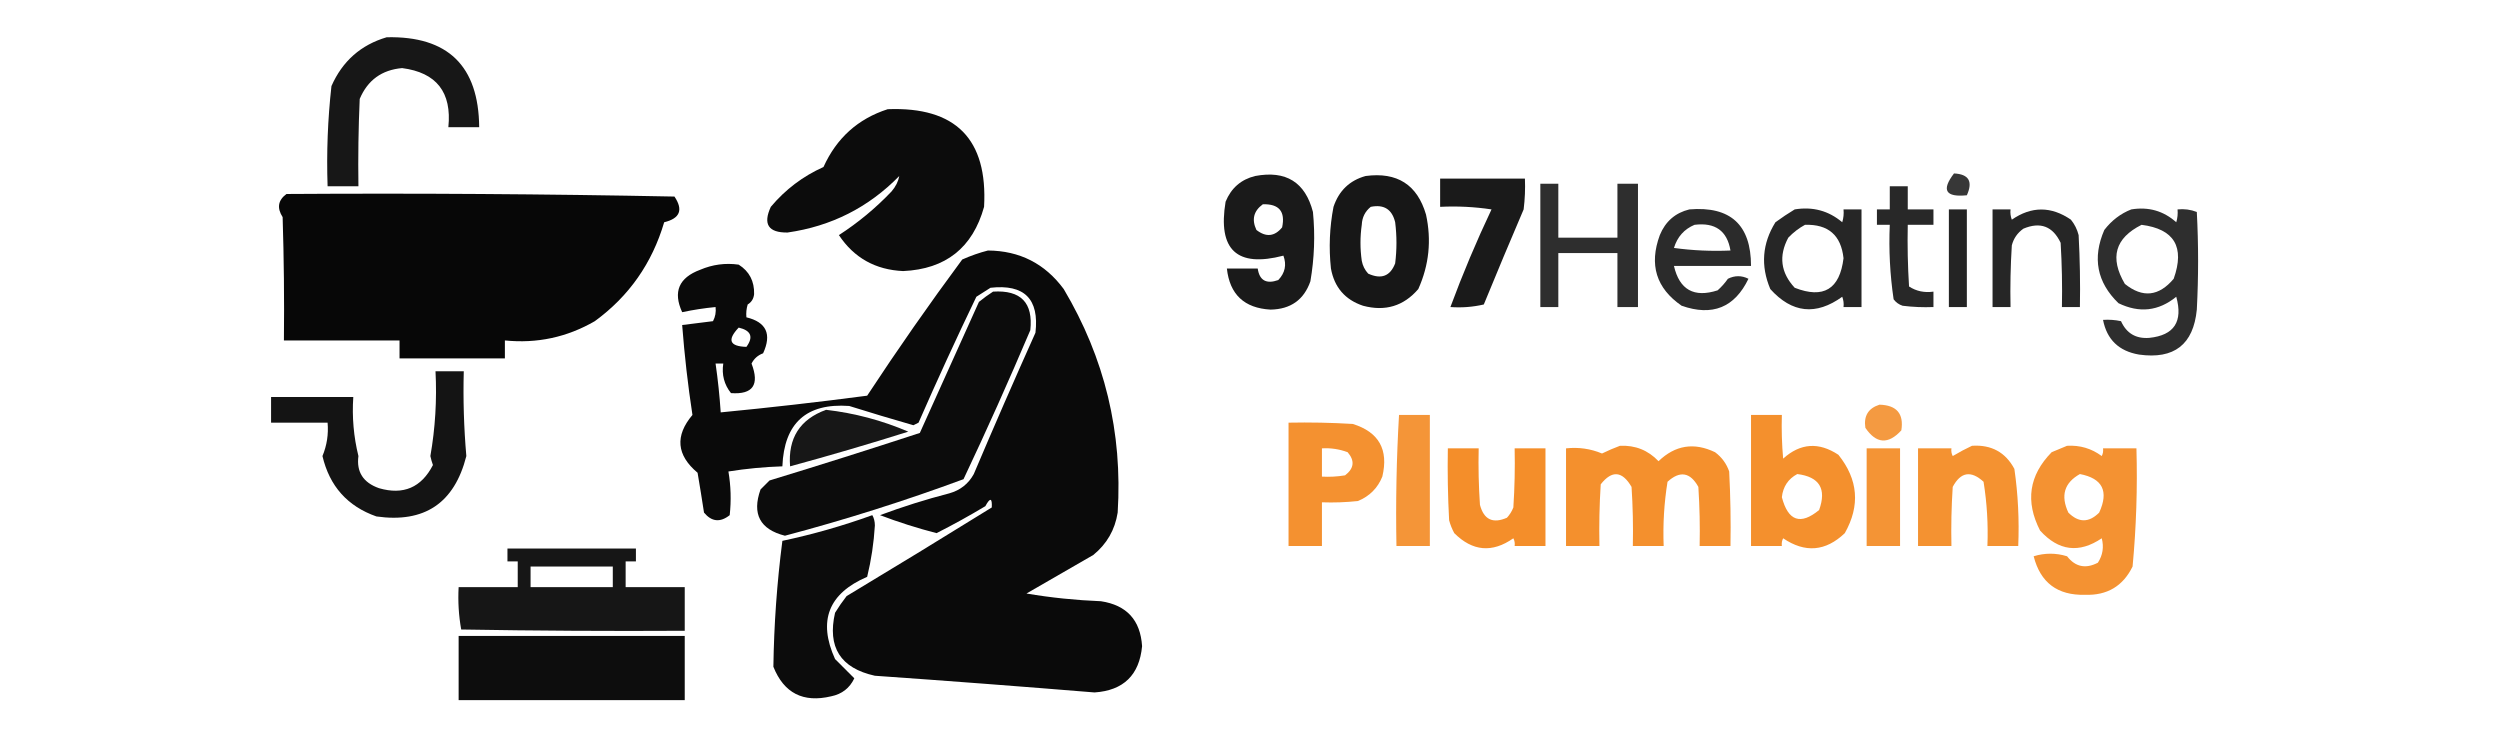 <?xml version="1.0" encoding="UTF-8"?>
<!DOCTYPE svg PUBLIC "-//W3C//DTD SVG 1.1//EN" "http://www.w3.org/Graphics/SVG/1.1/DTD/svg11.dtd">
<svg xmlns="http://www.w3.org/2000/svg" version="1.1" width="973px" height="288px" style="shape-rendering:geometricPrecision; text-rendering:geometricPrecision; image-rendering:optimizeQuality; fill-rule:evenodd; clip-rule:evenodd" xmlns:xlink="http://www.w3.org/1999/xlink">
<g><path style="opacity:0.91" fill="#000000" d="M 150.5,14.5 C 174.304,13.97 186.304,25.637 186.5,49.5C 182.5,49.5 178.5,49.5 174.5,49.5C 175.887,35.904 169.887,28.237 156.5,26.5C 148.585,27.205 143.085,31.205 140,38.5C 139.5,49.828 139.333,61.162 139.5,72.5C 135.5,72.5 131.5,72.5 127.5,72.5C 127.057,59.426 127.557,46.426 129,33.5C 133.279,23.795 140.445,17.462 150.5,14.5 Z"/></g>
<g><path style="opacity:0.953" fill="#000000" d="M 345.5,42.5 C 371.977,41.477 384.477,54.143 383,80.5C 378.574,96.421 368.074,104.754 351.5,105.5C 340.713,105.012 332.379,100.346 326.5,91.5C 333.979,86.668 340.812,81.001 347,74.5C 348.602,72.631 349.602,70.631 350,68.5C 338.034,80.733 323.534,88.066 306.5,90.5C 299.043,90.584 296.876,87.251 300,80.5C 305.668,73.754 312.501,68.587 320.5,65C 325.598,53.727 333.932,46.227 345.5,42.5 Z"/></g>
<g><path style="opacity:0.784" fill="#000000" d="M 760.5,67.5 C 766.263,67.783 767.93,70.616 765.5,76C 757.184,76.838 755.517,74.004 760.5,67.5 Z"/></g>
<g><path style="opacity:0.897" fill="#000000" d="M 488.5,68.5 C 500.502,66.239 508.002,70.906 511,82.5C 511.881,91.562 511.548,100.562 510,109.5C 507.479,116.694 502.312,120.36 494.5,120.5C 484.268,119.932 478.601,114.599 477.5,104.5C 481.5,104.5 485.5,104.5 489.5,104.5C 490.174,109.151 492.841,110.651 497.5,109C 500.152,106.219 500.819,103.052 499.5,99.5C 481.39,104.229 473.89,97.229 477,78.5C 479.194,73.171 483.027,69.838 488.5,68.5 Z M 491.5,79.5 C 497.82,79.32 500.32,82.32 499,88.5C 496.074,92.08 492.74,92.413 489,89.5C 487.08,85.434 487.913,82.101 491.5,79.5 Z"/></g>
<g><path style="opacity:0.91" fill="#000000" d="M 531.5,68.5 C 543.76,66.866 551.593,71.866 555,83.5C 557.19,93.501 556.19,103.167 552,112.5C 546.289,119.137 539.123,121.304 530.5,119C 523.492,116.656 519.326,111.823 518,104.5C 517.137,96.436 517.47,88.436 519,80.5C 521.111,74.219 525.278,70.219 531.5,68.5 Z M 533.5,80.5 C 538.624,79.464 541.79,81.464 543,86.5C 543.667,91.833 543.667,97.167 543,102.5C 541.078,107.49 537.578,108.824 532.5,106.5C 531.194,105.088 530.36,103.421 530,101.5C 529.333,96.833 529.333,92.167 530,87.5C 530.133,84.596 531.3,82.262 533.5,80.5 Z"/></g>
<g><path style="opacity:0.896" fill="#000000" d="M 560.5,69.5 C 571.5,69.5 582.5,69.5 593.5,69.5C 593.666,73.514 593.499,77.514 593,81.5C 587.736,93.793 582.569,106.126 577.5,118.5C 573.217,119.492 568.884,119.826 564.5,119.5C 569.263,106.635 574.596,93.968 580.5,81.5C 573.866,80.503 567.2,80.17 560.5,80.5C 560.5,76.833 560.5,73.167 560.5,69.5 Z"/></g>
<g><path style="opacity:0.818" fill="#000000" d="M 599.5,71.5 C 601.833,71.5 604.167,71.5 606.5,71.5C 606.5,78.5 606.5,85.5 606.5,92.5C 614.167,92.5 621.833,92.5 629.5,92.5C 629.5,85.5 629.5,78.5 629.5,71.5C 632.167,71.5 634.833,71.5 637.5,71.5C 637.5,87.5 637.5,103.5 637.5,119.5C 634.833,119.5 632.167,119.5 629.5,119.5C 629.5,112.5 629.5,105.5 629.5,98.5C 621.833,98.5 614.167,98.5 606.5,98.5C 606.5,105.5 606.5,112.5 606.5,119.5C 604.167,119.5 601.833,119.5 599.5,119.5C 599.5,103.5 599.5,87.5 599.5,71.5 Z"/></g>
<g><path style="opacity:0.842" fill="#000000" d="M 735.5,72.5 C 737.833,72.5 740.167,72.5 742.5,72.5C 742.5,75.5 742.5,78.5 742.5,81.5C 745.833,81.5 749.167,81.5 752.5,81.5C 752.5,83.5 752.5,85.5 752.5,87.5C 749.167,87.5 745.833,87.5 742.5,87.5C 742.334,95.507 742.5,103.507 743,111.5C 745.826,113.34 748.993,114.006 752.5,113.5C 752.5,115.5 752.5,117.5 752.5,119.5C 748.486,119.666 744.486,119.499 740.5,119C 739.069,118.535 737.903,117.701 737,116.5C 735.58,106.914 735.08,97.247 735.5,87.5C 733.833,87.5 732.167,87.5 730.5,87.5C 730.5,85.5 730.5,83.5 730.5,81.5C 732.167,81.5 733.833,81.5 735.5,81.5C 735.5,78.5 735.5,75.5 735.5,72.5 Z"/></g>
<g><path style="opacity:0.971" fill="#000000" d="M 111.5,75.5 C 161.875,75.171 212.209,75.505 262.5,76.5C 265.99,81.682 264.657,85.015 258.5,86.5C 253.779,102.48 244.779,115.314 231.5,125C 220.661,131.268 208.994,133.768 196.5,132.5C 196.5,134.833 196.5,137.167 196.5,139.5C 182.833,139.5 169.167,139.5 155.5,139.5C 155.5,137.167 155.5,134.833 155.5,132.5C 140.5,132.5 125.5,132.5 110.5,132.5C 110.667,116.497 110.5,100.497 110,84.5C 107.708,80.914 108.208,77.914 111.5,75.5 Z"/></g>
<g><path style="opacity:0.832" fill="#000000" d="M 657.5,81.5 C 673.504,80.173 681.504,87.506 681.5,103.5C 671.5,103.5 661.5,103.5 651.5,103.5C 653.648,112.795 659.315,115.962 668.5,113C 670.019,111.649 671.352,110.149 672.5,108.5C 675.167,107.167 677.833,107.167 680.5,108.5C 675.114,119.692 666.448,123.192 654.5,119C 644.589,112.191 641.756,103.024 646,91.5C 648.194,86.171 652.027,82.838 657.5,81.5 Z M 659.5,87.5 C 667.537,86.491 672.204,89.825 673.5,97.5C 666.137,97.831 658.803,97.497 651.5,96.5C 652.822,92.185 655.488,89.185 659.5,87.5 Z"/></g>
<g><path style="opacity:0.85" fill="#000000" d="M 698.5,81.5 C 705.528,80.351 711.695,82.017 717,86.5C 717.494,84.866 717.66,83.199 717.5,81.5C 719.833,81.5 722.167,81.5 724.5,81.5C 724.5,94.167 724.5,106.833 724.5,119.5C 722.167,119.5 719.833,119.5 717.5,119.5C 717.657,118.127 717.49,116.793 717,115.5C 706.777,122.878 697.444,121.878 689,112.5C 685.184,103.445 685.85,94.778 691,86.5C 693.479,84.686 695.979,83.019 698.5,81.5 Z M 702.5,87.5 C 711.54,87.208 716.54,91.541 717.5,100.5C 716.042,112.558 709.709,116.391 698.5,112C 693.034,106.108 692.201,99.608 696,92.5C 697.965,90.45 700.132,88.783 702.5,87.5 Z"/></g>
<g><path style="opacity:0.857" fill="#000000" d="M 758.5,81.5 C 760.833,81.5 763.167,81.5 765.5,81.5C 765.5,94.167 765.5,106.833 765.5,119.5C 763.167,119.5 760.833,119.5 758.5,119.5C 758.5,106.833 758.5,94.167 758.5,81.5 Z"/></g>
<g><path style="opacity:0.85" fill="#000000" d="M 775.5,81.5 C 777.833,81.5 780.167,81.5 782.5,81.5C 782.343,82.873 782.51,84.207 783,85.5C 790.638,80.223 798.305,80.223 806,85.5C 807.439,87.275 808.439,89.275 809,91.5C 809.5,100.827 809.666,110.161 809.5,119.5C 807.167,119.5 804.833,119.5 802.5,119.5C 802.666,111.16 802.5,102.827 802,94.5C 798.944,88.057 794.111,86.224 787.5,89C 785.19,90.637 783.69,92.804 783,95.5C 782.5,103.493 782.334,111.493 782.5,119.5C 780.167,119.5 777.833,119.5 775.5,119.5C 775.5,106.833 775.5,94.167 775.5,81.5 Z"/></g>
<g><path style="opacity:0.819" fill="#000000" d="M 829.5,81.5 C 836.206,80.407 842.039,82.074 847,86.5C 847.494,84.866 847.66,83.199 847.5,81.5C 850.119,81.232 852.619,81.565 855,82.5C 855.667,95.167 855.667,107.833 855,120.5C 853.678,134.094 846.178,139.927 832.5,138C 824.661,136.659 819.994,132.159 818.5,124.5C 820.857,124.337 823.19,124.503 825.5,125C 827.639,129.737 831.305,131.903 836.5,131.5C 846.185,130.5 849.685,125.166 847,115.5C 840.112,121.106 832.612,121.94 824.5,118C 816.116,109.856 814.283,100.356 819,89.5C 821.855,85.789 825.355,83.123 829.5,81.5 Z M 833.5,87.5 C 846.238,89.123 850.405,96.123 846,108.5C 840.226,115.37 833.892,116.036 827,110.5C 821.006,100.331 823.173,92.665 833.5,87.5 Z"/></g>
<g><path style="opacity:0.958" fill="#000000" d="M 384.5,97.5 C 396.827,97.58 406.66,102.58 414,112.5C 429.953,139.313 436.953,168.313 435,199.5C 433.939,206.224 430.772,211.724 425.5,216C 416.833,221 408.167,226 399.5,231C 408.998,232.61 418.664,233.61 428.5,234C 438.521,235.522 443.854,241.355 444.5,251.5C 443.44,262.727 437.273,268.727 426,269.5C 397.515,267.168 369.015,265.001 340.5,263C 327.104,260.043 321.938,251.876 325,238.5C 326.377,236.246 327.877,234.08 329.5,232C 348.417,220.626 367.25,209.126 386,197.5C 386.193,193.74 385.359,193.574 383.5,197C 377.271,200.739 370.937,204.239 364.5,207.5C 357.018,205.561 349.685,203.228 342.5,200.5C 351.332,197.207 360.332,194.374 369.5,192C 373.746,190.802 376.913,188.302 379,184.5C 386.806,166.084 394.806,147.751 403,129.5C 404.52,116.354 398.687,110.52 385.5,112C 383.667,113.167 381.833,114.333 380,115.5C 372.217,131.672 364.717,148.005 357.5,164.5C 356.833,164.833 356.167,165.167 355.5,165.5C 347.137,163.101 338.803,160.601 330.5,158C 313.838,156.823 305.172,164.656 304.5,181.5C 297.449,181.728 290.449,182.395 283.5,183.5C 284.459,189.138 284.626,194.805 284,200.5C 280.304,203.425 276.971,203.092 274,199.5C 273.207,194.319 272.373,189.152 271.5,184C 263.303,177.128 262.636,169.628 269.5,161.5C 267.727,149.881 266.394,138.214 265.5,126.5C 269.49,126.001 273.49,125.501 277.5,125C 278.406,123.301 278.739,121.467 278.5,119.5C 274.121,119.922 269.788,120.589 265.5,121.5C 261.868,113.588 264.201,108.088 272.5,105C 277.331,102.938 282.331,102.271 287.5,103C 291.632,105.611 293.632,109.444 293.5,114.5C 293.304,116.286 292.471,117.619 291,118.5C 290.506,120.134 290.34,121.801 290.5,123.5C 298.267,125.372 300.434,130.039 297,137.5C 294.947,138.267 293.447,139.6 292.5,141.5C 295.685,149.783 293.018,153.616 284.5,153C 281.846,149.673 280.846,145.839 281.5,141.5C 280.5,141.5 279.5,141.5 278.5,141.5C 279.413,147.804 280.08,154.137 280.5,160.5C 299.532,158.663 318.532,156.496 337.5,154C 349.341,135.984 361.674,118.317 374.5,101C 377.85,99.514 381.184,98.347 384.5,97.5 Z M 287.5,127.5 C 292.328,128.641 293.328,131.141 290.5,135C 283.934,134.805 282.934,132.305 287.5,127.5 Z"/></g>
<g><path style="opacity:0.951" fill="#000000" d="M 386.5,113.5 C 397.319,112.818 402.153,117.818 401,128.5C 392.714,148.035 384.047,167.368 375,186.5C 352.231,194.922 329.064,202.256 305.5,208.5C 295.768,206.037 292.601,200.037 296,190.5C 297.167,189.333 298.333,188.167 299.5,187C 319.078,181.029 338.578,174.863 358,168.5C 365.667,151.5 373.333,134.5 381,117.5C 382.812,116.023 384.645,114.69 386.5,113.5 Z"/></g>
<g><path style="opacity:0.919" fill="#000000" d="M 169.5,144.5 C 173.167,144.5 176.833,144.5 180.5,144.5C 180.211,155.532 180.544,166.532 181.5,177.5C 176.853,195.822 165.186,203.655 146.5,201C 135.258,197.054 128.258,189.22 125.5,177.5C 127.225,173.345 127.891,169.011 127.5,164.5C 120.167,164.5 112.833,164.5 105.5,164.5C 105.5,161.167 105.5,157.833 105.5,154.5C 116.167,154.5 126.833,154.5 137.5,154.5C 136.974,162.31 137.641,169.977 139.5,177.5C 138.683,183.668 141.35,187.834 147.5,190C 156.985,192.757 163.985,189.757 168.5,181C 168.089,179.856 167.756,178.689 167.5,177.5C 169.406,166.626 170.072,155.626 169.5,144.5 Z"/></g>
<g><path style="opacity:0.836" fill="#f3871d" d="M 731.5,157.5 C 738.193,157.685 741.026,161.019 740,167.5C 734.885,173.075 730.219,172.742 726,166.5C 725.305,161.882 727.138,158.882 731.5,157.5 Z"/></g>
<g><path style="opacity:0.907" fill="#000000" d="M 321.5,159.5 C 332.602,160.775 343.268,163.608 353.5,168C 338.237,172.811 322.904,177.311 307.5,181.5C 306.639,170.538 311.306,163.205 321.5,159.5 Z"/></g>
<g><path style="opacity:0.877" fill="#f3871d" d="M 544.5,161.5 C 548.5,161.5 552.5,161.5 556.5,161.5C 556.5,178.5 556.5,195.5 556.5,212.5C 552.167,212.5 547.833,212.5 543.5,212.5C 543.182,195.423 543.515,178.423 544.5,161.5 Z"/></g>
<g><path style="opacity:0.924" fill="#f3871d" d="M 681.5,161.5 C 685.5,161.5 689.5,161.5 693.5,161.5C 693.334,167.176 693.501,172.843 694,178.5C 700.702,172.452 707.869,171.952 715.5,177C 723.209,186.625 724.043,196.791 718,207.5C 710.54,214.625 702.54,215.292 694,209.5C 693.517,210.448 693.351,211.448 693.5,212.5C 689.5,212.5 685.5,212.5 681.5,212.5C 681.5,195.5 681.5,178.5 681.5,161.5 Z M 699.5,184.5 C 708.144,185.58 710.978,190.246 708,198.5C 700.754,204.475 695.921,202.808 693.5,193.5C 693.96,189.39 695.96,186.39 699.5,184.5 Z"/></g>
<g><path style="opacity:0.911" fill="#f3871d" d="M 501.5,164.5 C 509.84,164.334 518.173,164.5 526.5,165C 536.666,168.158 540.5,174.991 538,185.5C 536.192,189.974 533.026,193.141 528.5,195C 523.845,195.499 519.179,195.666 514.5,195.5C 514.5,201.167 514.5,206.833 514.5,212.5C 510.167,212.5 505.833,212.5 501.5,212.5C 501.5,196.5 501.5,180.5 501.5,164.5 Z M 514.5,174.5 C 517.941,174.301 521.274,174.801 524.5,176C 527.352,179.315 527.019,182.315 523.5,185C 520.518,185.498 517.518,185.665 514.5,185.5C 514.5,181.833 514.5,178.167 514.5,174.5 Z"/></g>
<g><path style="opacity:0.923" fill="#f3871d" d="M 630.5,173.5 C 636.448,173.232 641.448,175.232 645.5,179.5C 651.991,173.236 659.325,172.069 667.5,176C 670.106,177.938 671.939,180.438 673,183.5C 673.5,193.161 673.666,202.828 673.5,212.5C 669.5,212.5 665.5,212.5 661.5,212.5C 661.666,204.826 661.5,197.159 661,189.5C 657.833,183.777 653.833,183.11 649,187.5C 647.67,195.773 647.17,204.107 647.5,212.5C 643.5,212.5 639.5,212.5 635.5,212.5C 635.666,204.826 635.5,197.159 635,189.5C 631.368,183.274 627.368,182.941 623,188.5C 622.5,196.493 622.334,204.493 622.5,212.5C 618.167,212.5 613.833,212.5 609.5,212.5C 609.5,199.833 609.5,187.167 609.5,174.5C 614.412,173.974 619.078,174.641 623.5,176.5C 625.885,175.339 628.219,174.339 630.5,173.5 Z"/></g>
<g><path style="opacity:0.91" fill="#f3871d" d="M 767.5,173.5 C 775.03,173.011 780.53,176.011 784,182.5C 785.423,192.42 785.923,202.42 785.5,212.5C 781.5,212.5 777.5,212.5 773.5,212.5C 773.83,204.107 773.33,195.773 772,187.5C 767.098,183.014 763.098,183.681 760,189.5C 759.5,197.159 759.334,204.826 759.5,212.5C 755.167,212.5 750.833,212.5 746.5,212.5C 746.5,199.833 746.5,187.167 746.5,174.5C 750.833,174.5 755.167,174.5 759.5,174.5C 759.351,175.552 759.517,176.552 760,177.5C 762.514,175.996 765.014,174.662 767.5,173.5 Z"/></g>
<g><path style="opacity:0.903" fill="#f3871d" d="M 804.5,173.5 C 809.532,173.214 814.032,174.548 818,177.5C 818.483,176.552 818.649,175.552 818.5,174.5C 822.833,174.5 827.167,174.5 831.5,174.5C 831.935,189.891 831.435,205.225 830,220.5C 826.262,228.123 820.096,231.79 811.5,231.5C 800.788,231.777 794.121,226.777 791.5,216.5C 795.833,215.167 800.167,215.167 804.5,216.5C 807.747,220.654 811.747,221.487 816.5,219C 818.393,216.083 818.893,212.916 818,209.5C 809.196,215.447 801.196,214.447 794,206.5C 788.176,195.17 789.676,185.003 798.5,176C 800.611,175.155 802.611,174.322 804.5,173.5 Z M 809.5,184.5 C 818.326,186.191 820.826,191.191 817,199.5C 813,203.5 809,203.5 805,199.5C 801.924,192.893 803.424,187.893 809.5,184.5 Z"/></g>
<g><path style="opacity:0.939" fill="#f3871d" d="M 563.5,174.5 C 567.5,174.5 571.5,174.5 575.5,174.5C 575.334,181.841 575.5,189.174 576,196.5C 577.519,202.232 581.019,203.899 586.5,201.5C 587.584,200.335 588.417,199.002 589,197.5C 589.5,189.841 589.666,182.174 589.5,174.5C 593.5,174.5 597.5,174.5 601.5,174.5C 601.5,187.167 601.5,199.833 601.5,212.5C 597.5,212.5 593.5,212.5 589.5,212.5C 589.649,211.448 589.483,210.448 589,209.5C 580.786,215.265 573.12,214.599 566,207.5C 565.138,205.913 564.471,204.246 564,202.5C 563.5,193.173 563.334,183.839 563.5,174.5 Z"/></g>
<g><path style="opacity:0.887" fill="#f3871d" d="M 726.5,174.5 C 730.833,174.5 735.167,174.5 739.5,174.5C 739.5,187.167 739.5,199.833 739.5,212.5C 735.167,212.5 730.833,212.5 726.5,212.5C 726.5,199.833 726.5,187.167 726.5,174.5 Z"/></g>
<g><path style="opacity:0.95" fill="#000000" d="M 339.5,200.5 C 340.156,201.622 340.489,202.955 340.5,204.5C 340.097,211.28 339.097,217.947 337.5,224.5C 322.425,230.974 318.258,241.641 325,256.5C 327.522,259.022 330.022,261.522 332.5,264C 330.683,267.813 327.683,270.147 323.5,271C 312.598,273.6 305.098,269.767 301,259.5C 301.232,243.11 302.399,226.777 304.5,210.5C 316.48,207.947 328.147,204.614 339.5,200.5 Z"/></g>
<g><path style="opacity:0.914" fill="#000000" d="M 197.5,213.5 C 214.167,213.5 230.833,213.5 247.5,213.5C 247.5,215.167 247.5,216.833 247.5,218.5C 246.167,218.5 244.833,218.5 243.5,218.5C 243.5,221.833 243.5,225.167 243.5,228.5C 251.167,228.5 258.833,228.5 266.5,228.5C 266.5,234.167 266.5,239.833 266.5,245.5C 237.498,245.667 208.498,245.5 179.5,245C 178.527,239.593 178.193,234.093 178.5,228.5C 186.167,228.5 193.833,228.5 201.5,228.5C 201.5,225.167 201.5,221.833 201.5,218.5C 200.167,218.5 198.833,218.5 197.5,218.5C 197.5,216.833 197.5,215.167 197.5,213.5 Z M 206.5,220.5 C 217.167,220.5 227.833,220.5 238.5,220.5C 238.5,223.167 238.5,225.833 238.5,228.5C 227.833,228.5 217.167,228.5 206.5,228.5C 206.5,225.833 206.5,223.167 206.5,220.5 Z"/></g>
<g><path style="opacity:0.949" fill="#000000" d="M 178.5,247.5 C 207.833,247.5 237.167,247.5 266.5,247.5C 266.5,255.833 266.5,264.167 266.5,272.5C 237.167,272.5 207.833,272.5 178.5,272.5C 178.5,264.167 178.5,255.833 178.5,247.5 Z"/></g>
</svg>
